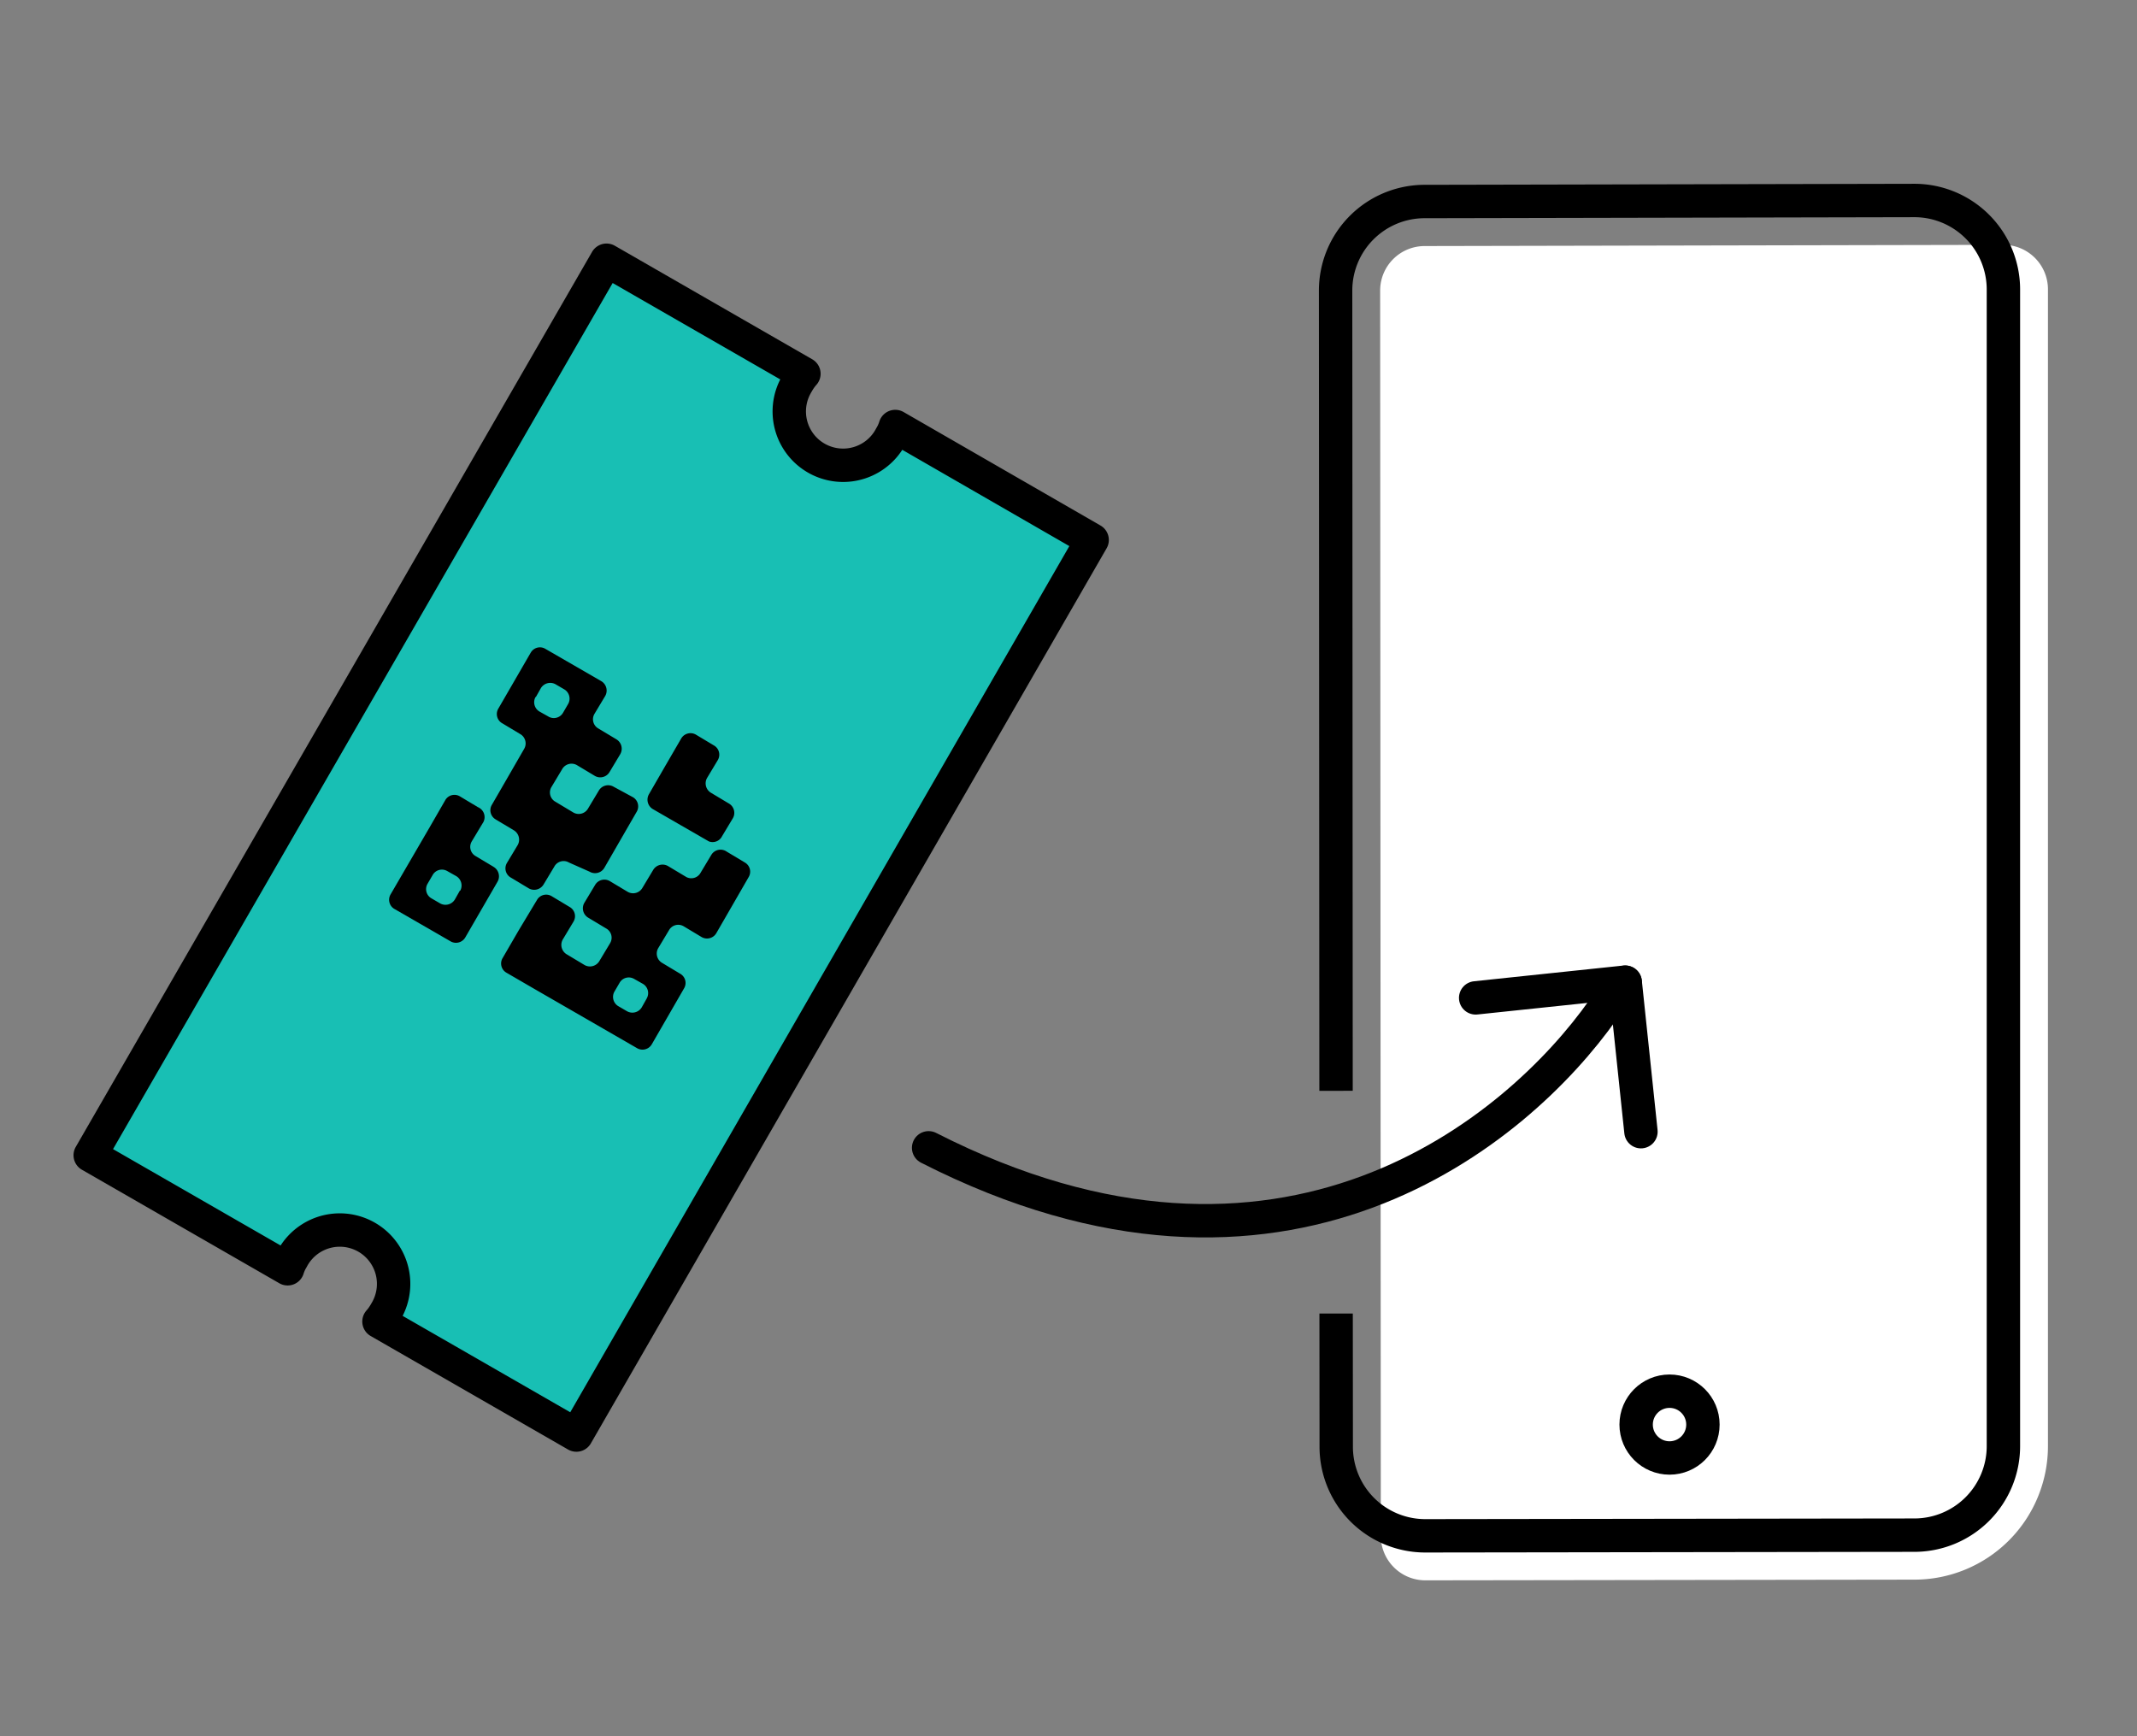 <svg xmlns="http://www.w3.org/2000/svg" width="96" height="78"><rect width="100%" height="100%" fill="#808080" stroke="none"/><g data-name="Image - tickets"><g data-name="Group 5341" transform="translate(-538 -786)"><path data-name="Path 13261" d="M630 850.968V799a2 2 0 00-2-2l-26 .054a2 2 0 00-2 2l.03 55.943a2 2 0 002 2l21.976-.031a6 6 0 005.994-5.998z" fill="#fff" style="isolation:isolate"/><path data-name="Path 13262" d="M598.022 845.011l.005 5.986a4 4 0 004.006 4l21.971-.03a4 4 0 003.995-4v-51.96a4 4 0 00-4.008-4l-22 .046a4 4 0 00-3.992 4l.02 35.952" fill="none" stroke="#000" stroke-linejoin="round" stroke-width="1.5"/><circle data-name="Ellipse 79" cx="1.5" cy="1.5" r="1.5" transform="translate(611.5 848.5)" fill="none" stroke="#000" stroke-linejoin="round" stroke-width="1.5"/></g><g data-name="Group 5343"><g data-name="Group 5342"><path data-name="Path 13263" d="M40.153 19.064a3.157 3.157 0 01-.2.443 2.42 2.42 0 01-4.192-2.418 2.308 2.308 0 01.282-.4l-8.867-5.1L3.988 51.8l8.868 5.1a3.1 3.1 0 01.2-.443 2.42 2.42 0 014.192 2.418 2.346 2.346 0 01-.282.4l8.867 5.1 23.218-40.211z" fill="#18bfb4" style="isolation:isolate"/><path data-name="Path 13264" d="M40.218 19.161a2 2 0 01-.2.444 2.418 2.418 0 11-4.286-2.242q.048-.09.1-.177a2.386 2.386 0 01.282-.395l-8.867-5.1L4.053 51.9l8.868 5.1a1.985 1.985 0 01.2-.443 2.418 2.418 0 014.286 2.242c-.031.06-.065.119-.1.176a2.287 2.287 0 01-.282.395l8.868 5.1 23.169-40.212z" fill="none" stroke="#000" stroke-linejoin="round" stroke-width="1.5"/><path data-name="Path 13265" d="M21.466 36.26l-.806-.483a.475.475 0 00-.653.162l-.008.015-.725 1.258-1.726 2.966a.477.477 0 00.163.653l.015.008 2.515 1.451a.484.484 0 00.661-.176l1.451-2.507a.492.492 0 00-.177-.661l-.806-.484a.475.475 0 01-.186-.646l.008-.015.484-.806a.484.484 0 00-.106-.676.5.5 0 00-.104-.059zm-.806 3.749l-.226.4a.492.492 0 01-.661.177l-.387-.225a.476.476 0 01-.185-.647l.008-.014.226-.387a.475.475 0 01.646-.186l.015.008.387.218a.491.491 0 01.193.661z"/><path data-name="Path 13266" d="M26.489 39.162a.484.484 0 00.661-.176l.725-1.257.726-1.258a.477.477 0 00-.163-.653l-.014-.008-.863-.468a.485.485 0 00-.661.177l-.484.806a.483.483 0 01-.66.177l-.806-.484a.475.475 0 01-.186-.646l.009-.015.483-.806a.484.484 0 01.661-.177l.807.484a.484.484 0 00.66-.177l.483-.806a.492.492 0 00-.177-.661l-.806-.484a.475.475 0 01-.186-.646l.008-.015.484-.806a.492.492 0 00-.177-.661L24.5 29.15a.475.475 0 00-.653.163l-.009.014-1.451 2.507a.476.476 0 00.163.653l.015.008.806.484a.484.484 0 01.177.661l-.725 1.258-.726 1.257a.476.476 0 00.163.653l.014.009.807.483a.492.492 0 01.177.661l-.484.806a.476.476 0 00.163.653l.015.009.806.483a.491.491 0 00.661-.177l.484-.806a.475.475 0 01.646-.186l.015.008zm-2.419-7.844l.226-.4a.492.492 0 01.661-.177l.387.226a.484.484 0 01.178.66l-.225.387a.477.477 0 01-.647.186l-.014-.009-.387-.217a.484.484 0 01-.193-.657l.007-.013z"/><path data-name="Path 13267" d="M32.438 37.566l.484-.806a.484.484 0 00-.177-.661l-.807-.484a.493.493 0 01-.177-.661l.484-.806a.477.477 0 00-.163-.653l-.015-.008-.806-.484a.485.485 0 00-.661.177l-.725 1.249-.726 1.258a.493.493 0 00.177.661l1.258.726 1.258.725a.474.474 0 00.596-.233z"/><path data-name="Path 13268" d="M31.955 38.405l-.484.806a.476.476 0 01-.647.186l-.014-.009-.806-.483a.491.491 0 00-.661.177l-.484.806a.484.484 0 01-.661.178l-.806-.483a.483.483 0 00-.661.177l-.484.806a.491.491 0 00.177.661l.806.484a.475.475 0 01.186.646l-.008.015-.484.806a.492.492 0 01-.661.178l-.806-.484a.492.492 0 01-.178-.661l.484-.806a.475.475 0 00-.163-.653l-.014-.008-.806-.484a.476.476 0 00-.653.163l-.008.014-.815 1.355-.725 1.249a.476.476 0 00.163.653l.014.008 1.25.726 1.677.967 2.934 1.693a.483.483 0 00.661-.169l1.451-2.515a.475.475 0 00-.163-.653l-.014-.008-.806-.484a.484.484 0 01-.178-.661l.484-.806a.475.475 0 01.646-.186l.015.008.806.484a.484.484 0 00.661-.177l.726-1.258.725-1.258a.474.474 0 00-.162-.652l-.015-.009-.806-.483a.483.483 0 00-.674.115zm-2.9 6.449l-.225.4a.491.491 0 01-.661.177l-.387-.225a.484.484 0 01-.178-.661l.226-.387a.475.475 0 01.646-.186l.015.008.387.218a.483.483 0 01.177.653z"/></g></g><g data-name="Group 5344" fill="none" stroke="#000" stroke-linecap="round" stroke-linejoin="round" stroke-width="1.5"><path data-name="Path 13269" d="M41.716 51.566c15.95 8.132 26.464-.775 30.292-6.2l1-1.239"/><path data-name="Path 13270" d="M66.291 44.83l6.718-.707.707 6.718"/></g><path data-name="Rectangle 3171" fill="none" d="M0 0h96v78H0z"/></g></svg>